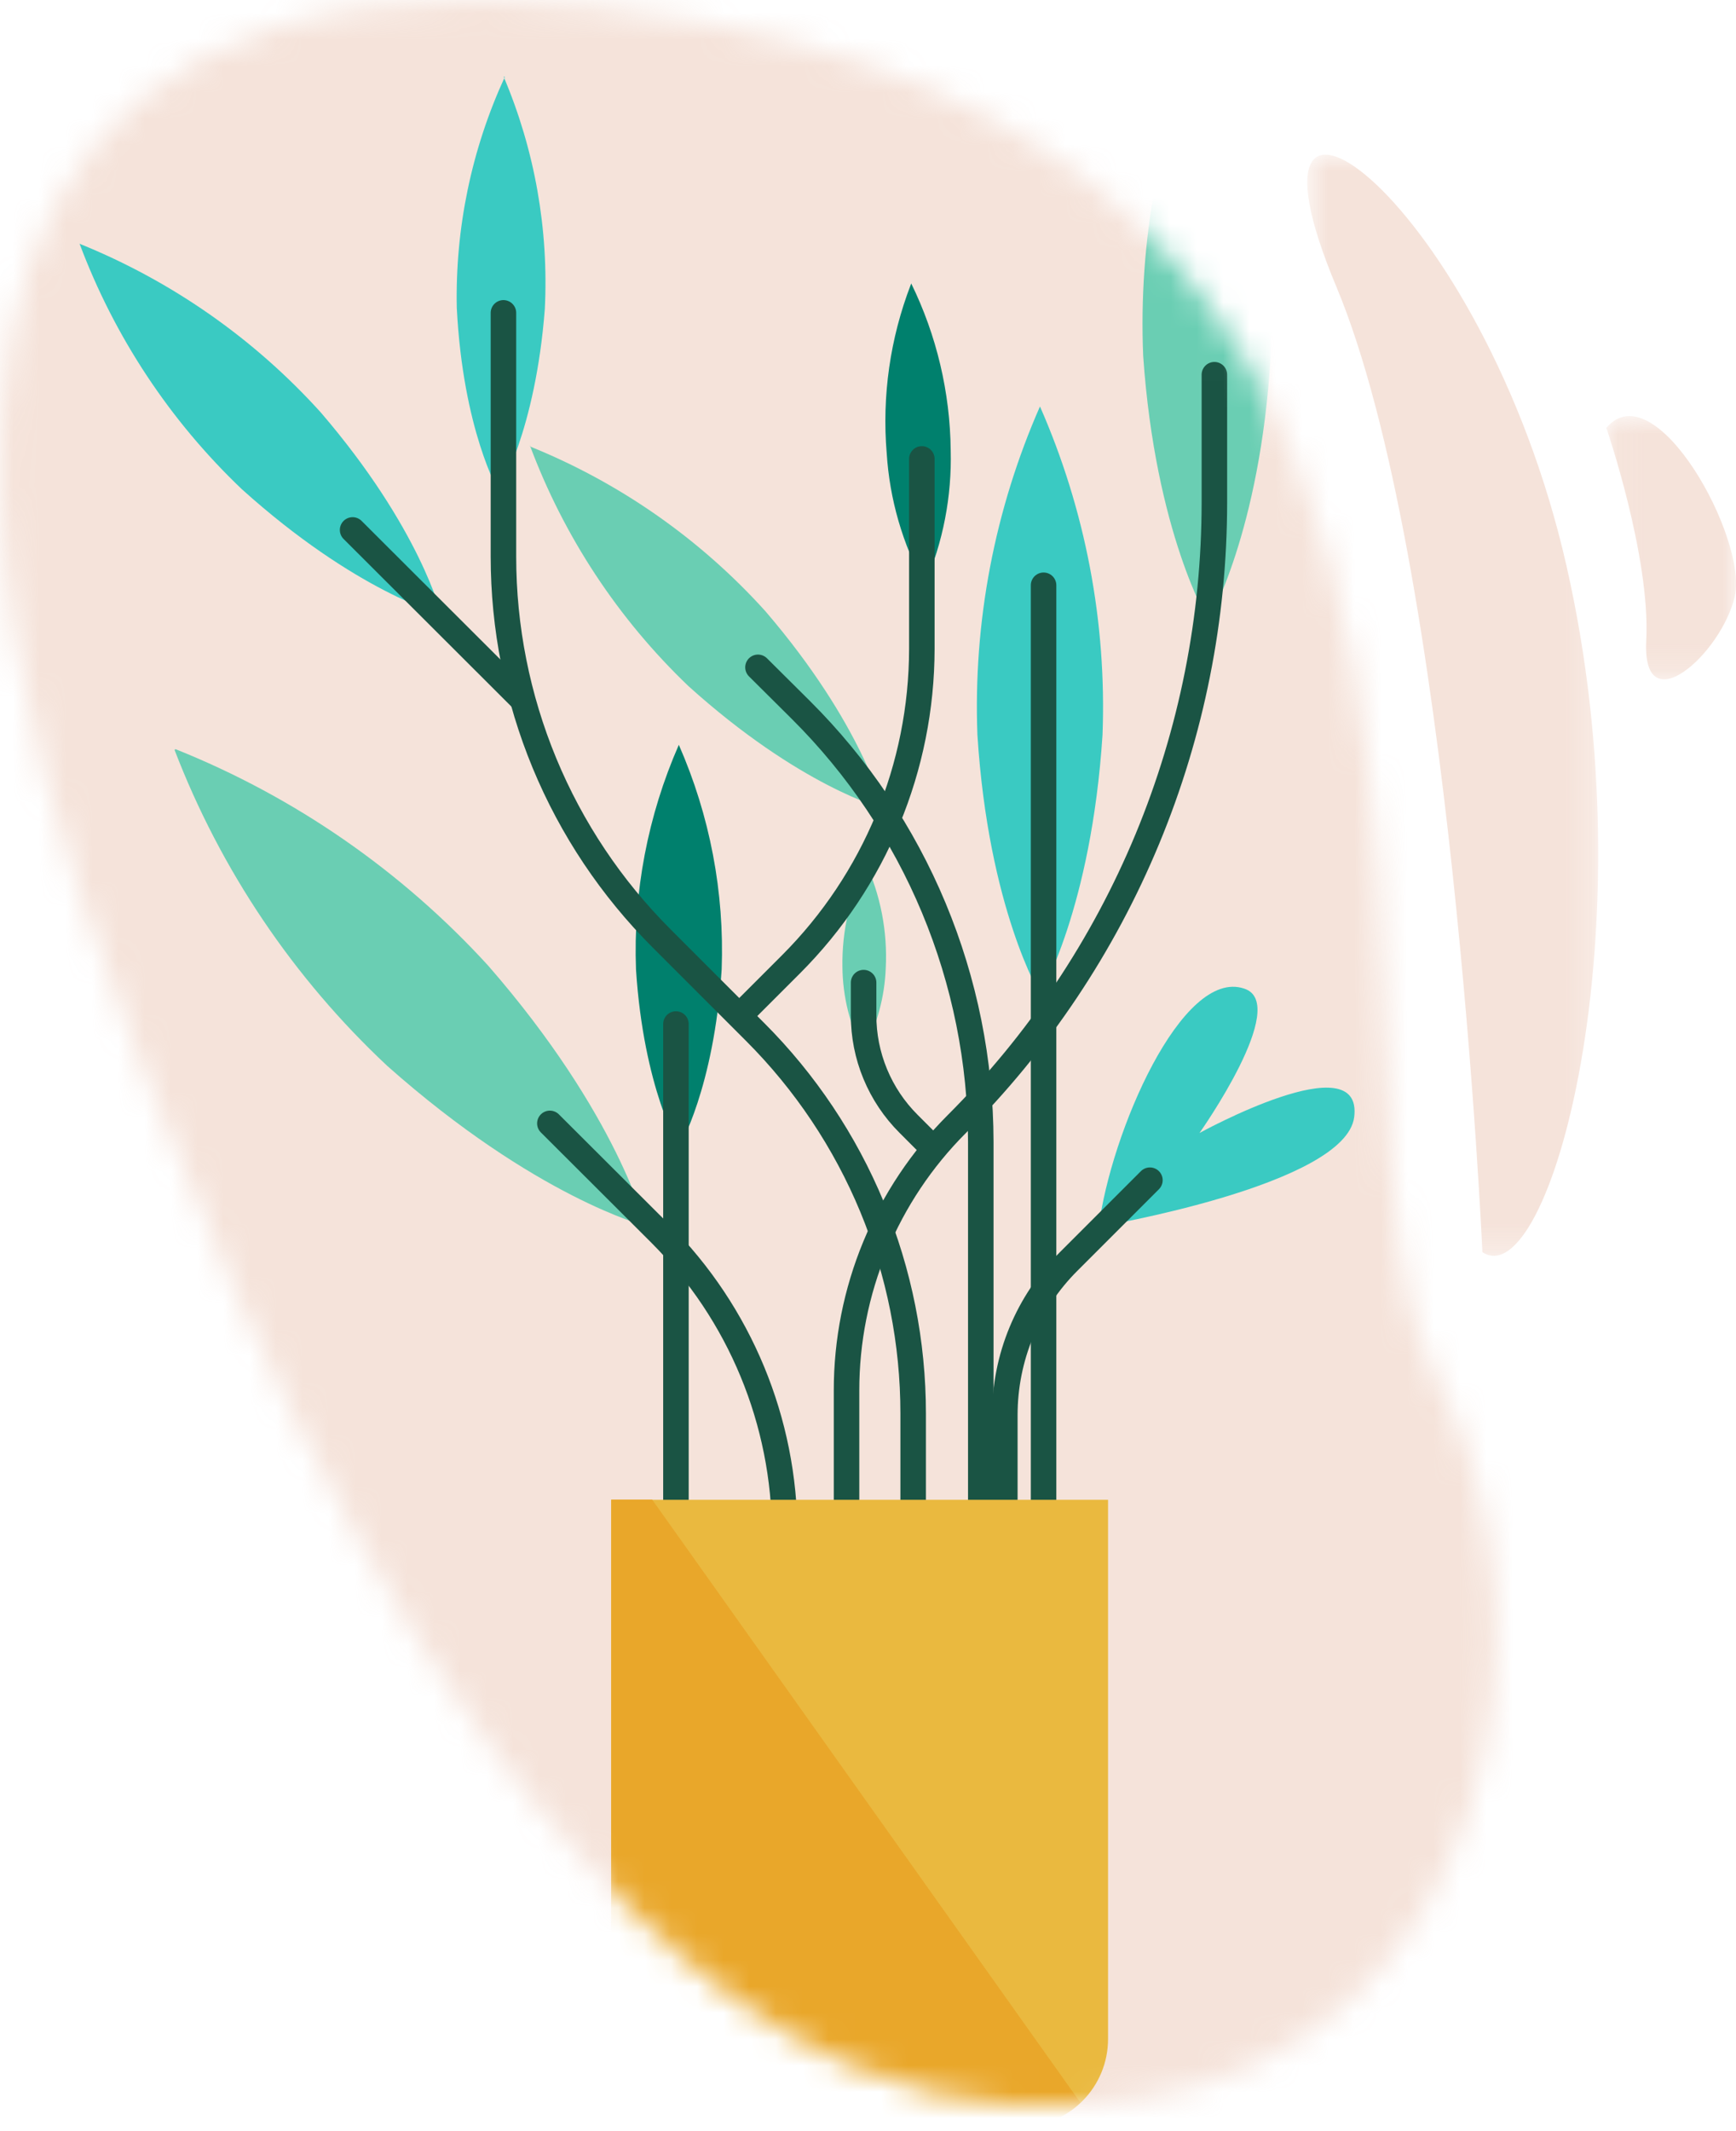 <svg width="66" height="81" viewBox="0 0 66 81" fill="none" xmlns="http://www.w3.org/2000/svg">
<mask id="mask0_357_3216" style="mask-type:luminance" maskUnits="userSpaceOnUse" x="0" y="0" width="57" height="81">
<path d="M2.968 33.78C5.712 41.93 11.393 56.519 18.463 66.114C28.79 80.118 37.214 80.749 43.389 79.752C56.524 77.731 59.725 61.907 54.502 52.138C49.279 42.369 60.731 7.171 27.061 0.915C24.113 0.339 21.119 0.033 18.116 0C-5.493 0 -0.508 23.288 2.977 33.743" fill="white"/>
</mask>
<g mask="url(#mask0_357_3216)">
<g opacity="0.32">
<mask id="mask1_357_3216" style="mask-type:luminance" maskUnits="userSpaceOnUse" x="-4" y="-4" width="67" height="94">
<path d="M62.268 -3.192H-3.718V89.841H62.268V-3.192Z" fill="white"/>
</mask>
<g mask="url(#mask1_357_3216)">
<path d="M-0.215 36.012C-4.715 22.511 -11.374 -9.375 27.756 -2.131C66.887 5.113 53.578 45.991 59.643 57.324C65.707 68.657 61.399 86.668 46.727 89.412C39.593 90.738 29.769 89.833 17.777 73.56C9.545 62.41 2.941 45.47 -0.215 36.003" fill="#E0A68A"/>
</g>
</g>
<path d="M41.77 46.622C41.77 46.622 51.154 45.049 51.484 42.46C51.84 39.625 45.602 43.064 45.602 43.064C45.602 43.064 49.078 38.152 47.304 37.576C44.934 36.771 42.227 43.064 41.77 46.65" fill="#3ACAC2"/>
<path d="M20.146 16.931C21.439 20.396 23.5 23.523 26.174 26.078C30.4 29.892 33.565 30.724 33.565 30.724C33.565 30.724 32.806 27.551 29.101 23.233C26.63 20.493 23.568 18.35 20.146 16.968" fill="#6ACEB3"/>
<path d="M39.538 15.449C37.81 19.378 36.997 23.647 37.16 27.935C37.58 34.539 39.547 37.795 39.547 37.795C39.547 37.795 41.486 34.539 41.916 27.935C42.078 23.647 41.265 19.378 39.538 15.449Z" fill="#3ACAC2"/>
<path d="M25.808 28.31C24.627 30.998 24.07 33.919 24.18 36.853C24.473 41.372 25.817 43.604 25.817 43.604C25.817 43.604 27.144 41.372 27.436 36.853C27.546 33.919 26.989 30.998 25.808 28.31Z" fill="#00806D"/>
<path d="M34.626 10.821C33.841 12.859 33.528 15.048 33.711 17.224C33.821 18.974 34.314 20.68 35.156 22.218C35.853 20.609 36.19 18.867 36.144 17.114C36.122 14.916 35.61 12.75 34.644 10.775" fill="#00806D"/>
<path d="M45.822 0.796C44.085 4.808 43.279 9.161 43.462 13.528C43.928 20.261 45.941 23.59 45.941 23.59C45.941 23.59 47.907 20.252 48.31 13.528C48.453 9.157 47.602 4.81 45.822 0.814" fill="#6ACEB3"/>
<path d="M6.673 28.474C11.206 30.287 15.271 33.102 18.564 36.707C23.512 42.387 24.537 46.594 24.537 46.594C24.537 46.594 20.357 45.515 14.722 40.512C11.153 37.172 8.388 33.065 6.636 28.502" fill="#6ACEB3"/>
<path d="M32.943 32.765C32.317 34.006 32.003 35.381 32.028 36.771C32.04 37.879 32.309 38.968 32.815 39.954C33.34 38.979 33.634 37.896 33.675 36.789C33.745 35.405 33.478 34.023 32.897 32.765" fill="#6ACEB3"/>
<path d="M46.169 14.242V19.099C46.168 23.488 45.302 27.833 43.621 31.887C41.94 35.941 39.477 39.624 36.373 42.726C35.044 44.056 33.99 45.634 33.271 47.372C32.552 49.109 32.183 50.971 32.184 52.851V57.946" stroke="#1A5444" stroke-width="0.97" stroke-miterlimit="10" stroke-linecap="round"/>
<path d="M29.833 67.459V58.312C29.831 54.028 28.13 49.92 25.104 46.888L20.905 42.698" stroke="#1A5444" stroke-width="0.97" stroke-miterlimit="10" stroke-linecap="round"/>
<path d="M28.817 25.364L30.446 26.983C32.609 29.134 34.327 31.691 35.501 34.507C36.675 37.323 37.282 40.342 37.288 43.393V63.087" stroke="#1A5444" stroke-width="0.97" stroke-miterlimit="10" stroke-linecap="round"/>
<path d="M25.698 38.921V58.449" stroke="#1A5444" stroke-width="0.97" stroke-miterlimit="10" stroke-linecap="round"/>
<path d="M19.195 2.918C17.928 5.669 17.303 8.671 17.366 11.699C17.603 16.355 18.957 18.669 18.957 18.669C18.957 18.669 20.357 16.392 20.713 11.745C20.865 8.722 20.331 5.704 19.149 2.918" fill="#3ACAC2"/>
<path d="M3.023 9.257C4.348 12.797 6.459 15.991 9.197 18.596C13.533 22.502 16.771 23.353 16.771 23.353C16.771 23.353 15.993 20.096 12.197 15.678C9.671 12.881 6.544 10.692 3.05 9.275" fill="#3ACAC2"/>
<path d="M34.717 66.791V53.729C34.718 51.035 34.187 48.367 33.156 45.878C32.125 43.389 30.613 41.127 28.708 39.222L25.15 35.664C23.244 33.759 21.732 31.498 20.701 29.009C19.67 26.519 19.14 23.851 19.14 21.157V11.891" stroke="#1A5444" stroke-width="0.97" stroke-miterlimit="10" stroke-linecap="round"/>
<path d="M13.405 20.142L19.808 26.535" stroke="#1A5444" stroke-width="0.97" stroke-miterlimit="10" stroke-linecap="round"/>
<path d="M28.141 38.582L30.08 36.643C33.256 33.464 35.042 29.154 35.047 24.66V17.443" stroke="#1A5444" stroke-width="0.97" stroke-miterlimit="10" stroke-linecap="round"/>
<path d="M39.675 22.245V57.608" stroke="#1A5444" stroke-width="0.97" stroke-miterlimit="10" stroke-linecap="round"/>
<path d="M35.458 43.631L34.544 42.716C34 42.174 33.569 41.53 33.275 40.82C32.981 40.111 32.831 39.35 32.833 38.582V37.347" stroke="#1A5444" stroke-width="0.97" stroke-miterlimit="10" stroke-linecap="round"/>
<path d="M38.202 57.443V53.784C38.202 52.702 38.415 51.63 38.83 50.63C39.244 49.631 39.851 48.722 40.617 47.958L43.718 44.857" stroke="#1A5444" stroke-width="0.97" stroke-miterlimit="10" stroke-linecap="round"/>
<path d="M38.797 80.832H26.567C25.684 80.832 24.837 80.481 24.213 79.857C23.589 79.232 23.238 78.385 23.238 77.502V57.004H42.126V77.502C42.126 78.385 41.776 79.232 41.151 79.857C40.527 80.481 39.68 80.832 38.797 80.832Z" fill="#EAB93F"/>
<path d="M26.567 80.832H38.806C39.651 80.829 40.463 80.501 41.075 79.917L24.793 56.995H23.238V77.493C23.238 78.376 23.589 79.223 24.213 79.848C24.837 80.472 25.684 80.823 26.567 80.823" fill="#E9A72A"/>
</g>
<g opacity="0.32">
<mask id="mask2_357_3216" style="mask-type:luminance" maskUnits="userSpaceOnUse" x="49" y="5" width="12" height="43">
<path d="M60.768 5.881H49.7V47.729H60.768V5.881Z" fill="white"/>
</mask>
<g mask="url(#mask2_357_3216)">
<path d="M56.359 47.592C56.359 47.592 55.179 21.322 50.798 10.876C46.416 0.43 56.359 7.51 59.551 21.486C62.744 35.463 58.884 49.275 56.359 47.592Z" fill="#E0A68A"/>
</g>
</g>
<g opacity="0.32">
<mask id="mask3_357_3216" style="mask-type:luminance" maskUnits="userSpaceOnUse" x="61" y="15" width="5" height="11">
<path d="M66 15.815H61.07V25.822H66V15.815Z" fill="white"/>
</mask>
<g mask="url(#mask3_357_3216)">
<path d="M61.07 16.263C61.07 16.263 62.753 21.148 62.588 24.349C62.423 27.551 65.451 24.852 65.954 22.666C66.457 20.48 62.927 14.077 61.07 16.263Z" fill="#E0A68A"/>
</g>
</g>
</svg>
